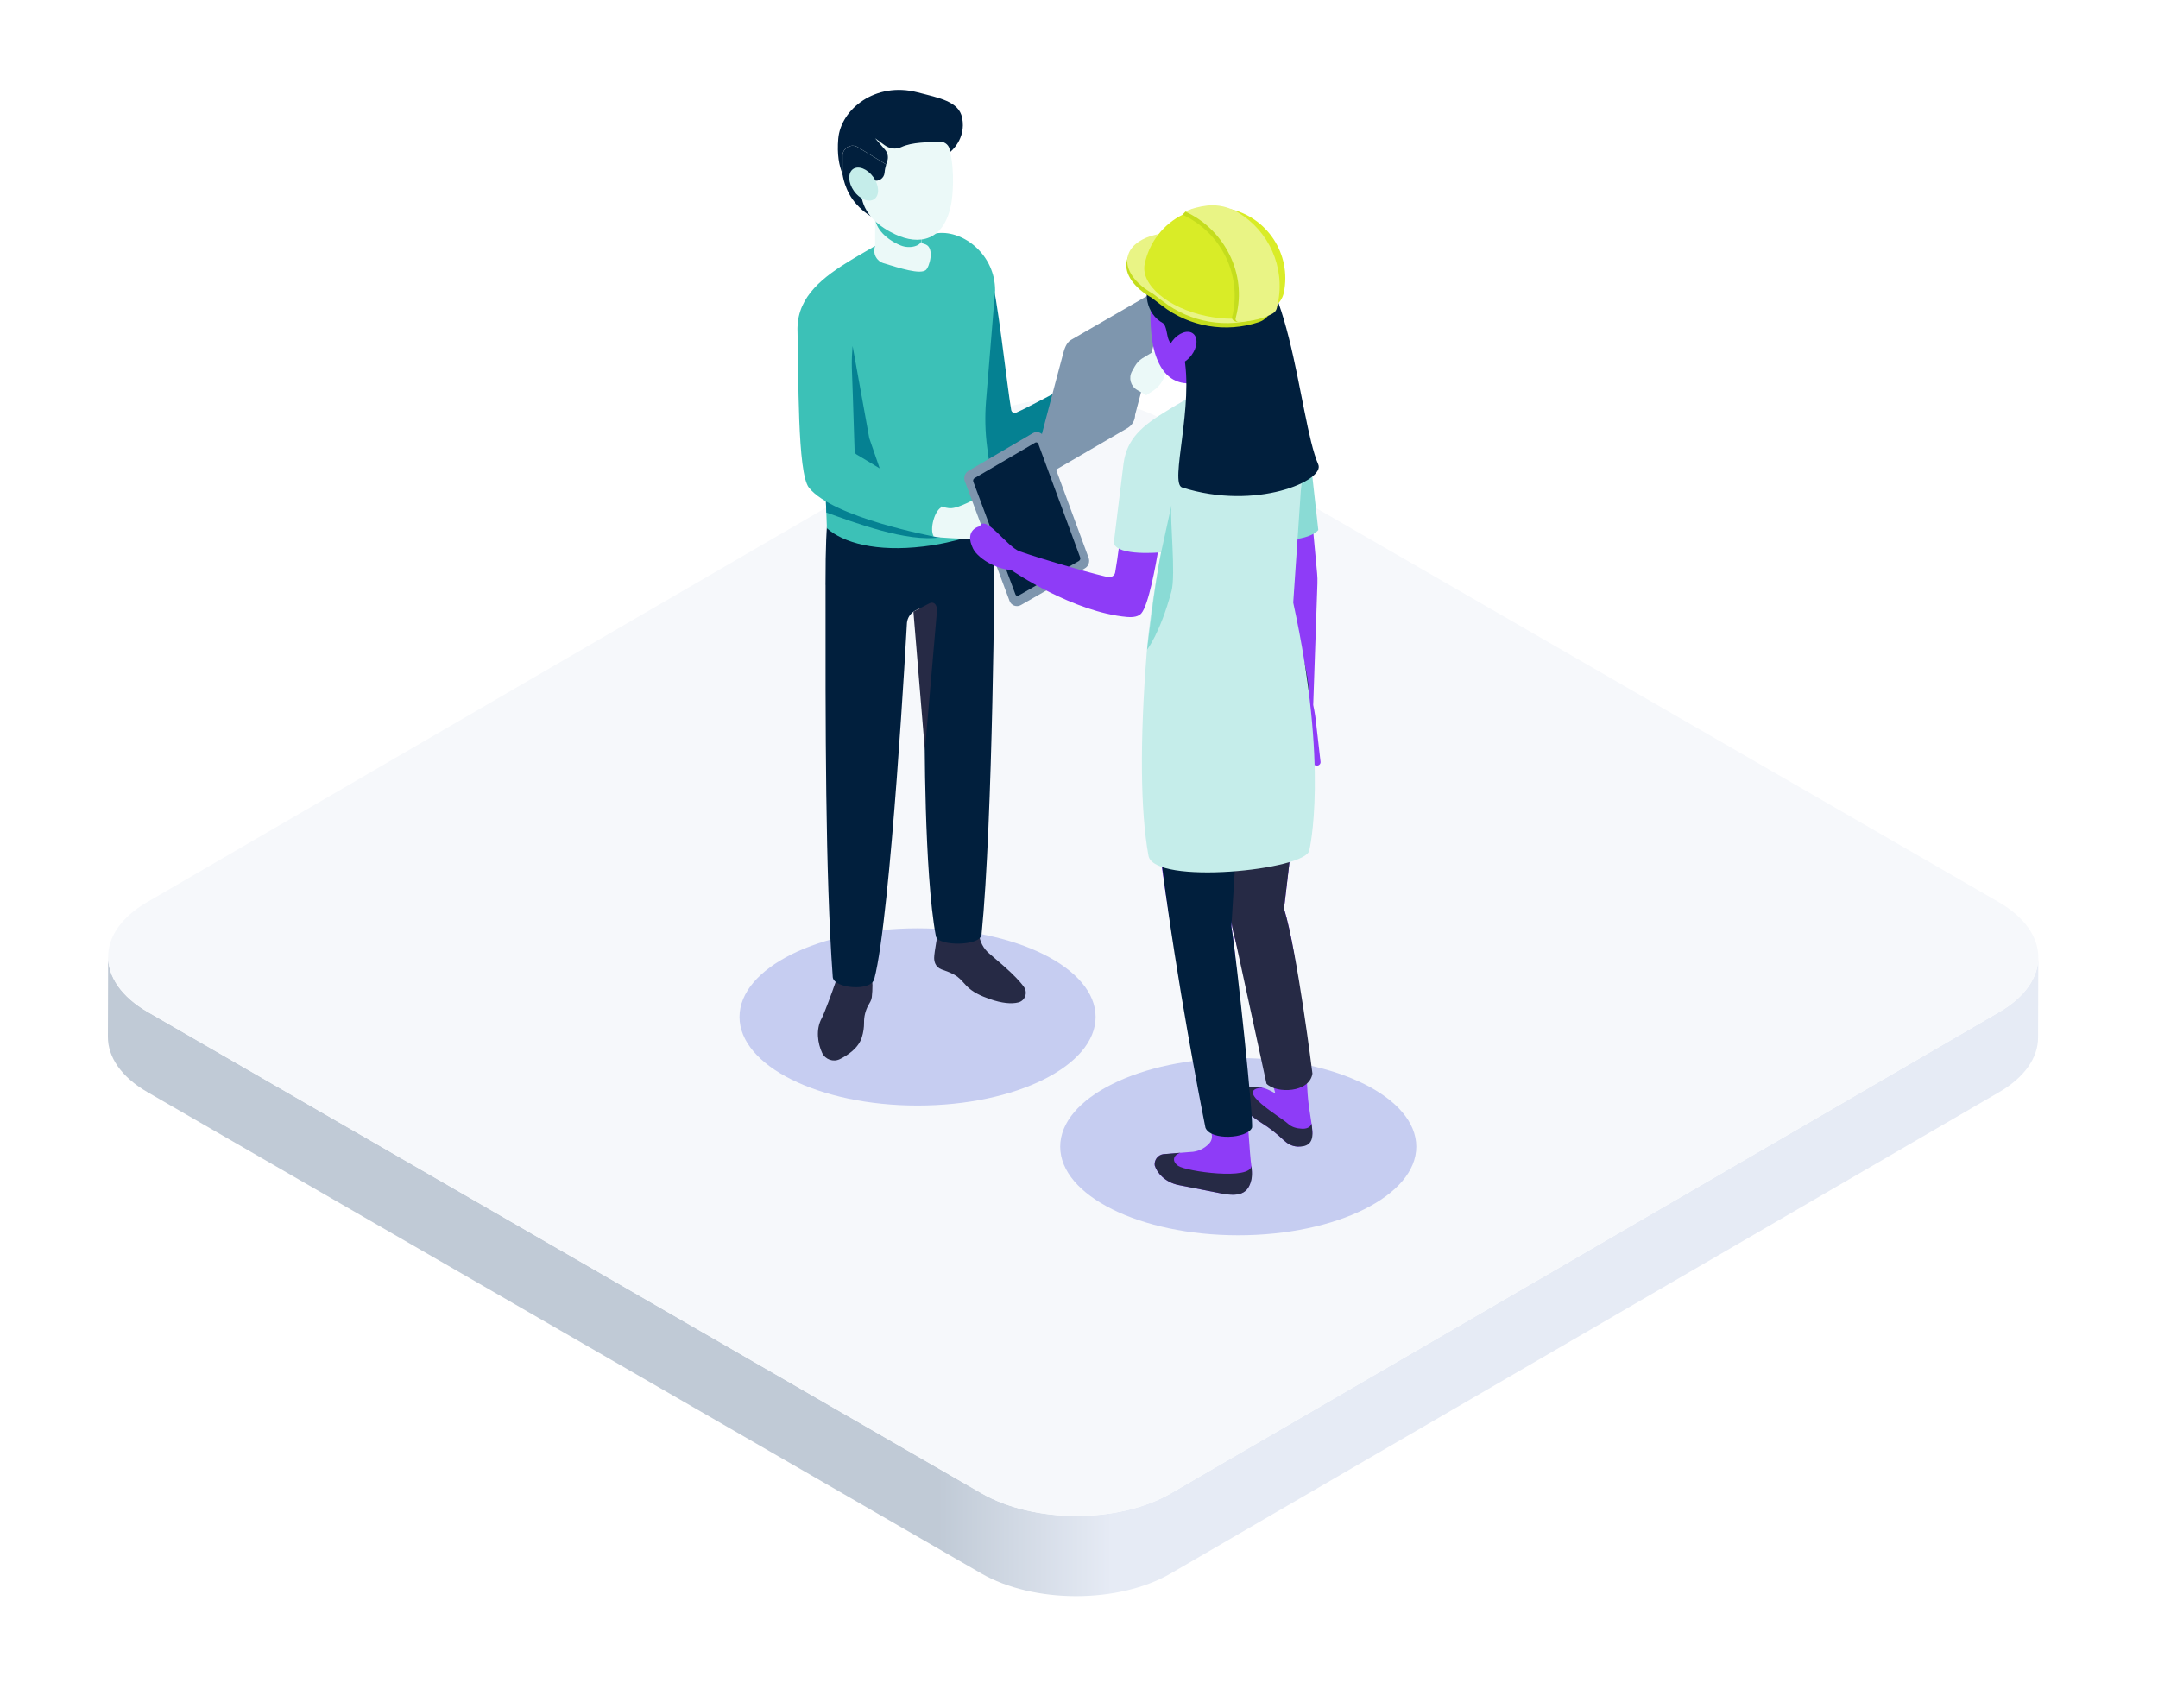 <?xml version="1.0" encoding="UTF-8"?>
<svg xmlns="http://www.w3.org/2000/svg" width="720" height="570" viewBox="0 0 720 570" fill="none">
  <rect width="720" height="570" fill="white"></rect>
  <path d="M667.075 337.693L390.703 498.296C373.288 508.406 344.975 508.406 327.453 498.296L49.278 337.693C40.456 332.6 36.061 325.916 36.076 319.247L36 345.999C35.985 352.668 40.38 359.352 49.202 364.445L327.377 525.048C344.899 535.158 373.227 535.158 390.627 525.048L666.999 364.445C675.639 359.413 679.974 352.85 679.989 346.257L680.065 319.505C680.049 326.098 675.715 332.661 667.075 337.693Z" fill="url(#paint0_linear_699_3961)"></path>
  <path d="M666.863 301.044C684.384 311.153 684.49 327.568 667.075 337.678L390.703 498.281C373.288 508.391 344.975 508.391 327.453 498.281L49.278 337.678C31.756 327.568 31.665 311.153 49.081 301.044L325.452 140.44C342.868 130.331 371.181 130.331 388.702 140.44L666.878 301.044H666.863Z" fill="#F6F8FB"></path>
  <g style="mix-blend-mode:multiply">
    <path d="M306.137 368.914C338.945 368.914 365.541 355.677 365.541 339.347C365.541 323.017 338.945 309.779 306.137 309.779C273.329 309.779 246.734 323.017 246.734 339.347C246.734 355.677 273.329 368.914 306.137 368.914Z" fill="#C6CDF1"></path>
  </g>
  <g style="mix-blend-mode:multiply">
    <path d="M413.132 412.205C445.94 412.205 472.536 398.967 472.536 382.637C472.536 366.307 445.94 353.07 413.132 353.07C380.324 353.07 353.728 366.307 353.728 382.637C353.728 398.967 380.324 412.205 413.132 412.205Z" fill="#C6CDF1"></path>
  </g>
  <path d="M364.989 124.085C364.989 124.085 367.21 125.174 370.266 130.309C372.416 133.903 372.402 137.779 372.402 137.779H367.097L362.598 127.112L365.003 124.085H364.989Z" fill="#A3A7C3"></path>
  <path d="M359.868 126.857C353.431 130.338 342.778 136.053 339.029 137.694C338.322 138.005 337.501 137.567 337.374 136.803C336.03 129.149 332.536 96.682 330.555 92.169C329.551 89.877 313.409 98.21 313.409 98.21C312.489 99.27 312.022 100.6 312.15 102.015C312.249 103.401 311.202 105.156 312.136 105.905C315.786 124.212 324.062 159.551 332.239 161.093C338.11 162.197 358.085 148.29 367.451 141.443C364.211 138.854 360.024 131.526 359.868 126.857Z" fill="#058192"></path>
  <path d="M364.989 124.085C364.989 124.085 362.895 125.231 359.882 126.872C360.038 131.54 364.239 138.868 367.465 141.457C370.478 139.264 372.402 137.793 372.402 137.793C369.12 136.817 363.037 127.508 364.989 124.099V124.085Z" fill="#A3A7C3"></path>
  <path d="M384.724 97.601L357.321 113.432C355.723 114.351 355.072 116.671 354.732 117.916C352.129 127.522 344.589 156.425 344.589 156.425C344.122 158.448 346.895 159.877 348.734 158.816L376.151 142.858C377.75 141.924 378.726 140.226 378.726 138.387L388.869 100.02C388.869 97.898 386.563 96.569 384.724 97.629V97.601Z" fill="#7E96AE"></path>
  <path d="M386.634 116.261L381.159 119.557C380.098 120.237 379.221 121.17 378.613 122.26L377.693 123.901C376.462 126.079 377.212 128.852 379.377 130.111L382.432 131.894L384.781 130.352C389.223 127.437 390.327 121.411 387.228 117.096L386.634 116.275V116.261Z" fill="#EBF9F8"></path>
  <path d="M278.381 328.892C280.008 323.629 284.124 320.234 287.576 321.295C291.028 322.356 291.467 327.209 290.873 332.754C290.759 333.787 290.165 334.664 289.698 335.499C288.722 337.253 288.255 339.262 288.284 341.271C288.298 342.827 288.071 344.482 287.548 346.152C286.43 349.745 282.851 352.122 280.22 353.423C278.013 354.513 275.339 353.551 274.292 351.329C272.835 348.217 272.099 343.52 274.165 339.786C275.014 338.258 278.069 329.882 278.367 328.892H278.381Z" fill="#262A45"></path>
  <path d="M319.52 326.006C320.369 326.615 321.572 328.044 322.449 328.963C324.486 331.099 327.33 332.358 330.23 333.377C334.233 334.778 337.473 335.089 339.779 334.495C342.014 333.915 342.962 331.269 341.646 329.373C340.373 327.548 338.011 325.101 334.856 322.328C333.045 320.744 331.361 319.301 330.018 318.155C328.108 316.528 326.891 314.222 326.665 311.718C326.537 310.345 326.368 309.115 326.155 309.044C321.26 307.191 314.3 308.209 313.055 310.572C313.055 310.572 311.669 317.843 311.669 319.64C311.669 320.786 312.022 322.682 314.13 323.488C315.446 323.983 317.554 324.578 319.535 325.992L319.52 326.006Z" fill="#262A45"></path>
  <path d="M275.438 195.16C275.41 241.392 275.325 291.516 277.843 326.049C278.112 329.798 290.547 331.029 291.693 326.685C297.239 305.79 302.6 207.835 302.6 207.835C302.77 206.124 303.789 204.596 305.302 203.789L306.321 203.252C309.136 201.752 309.589 203.704 309.589 206.902L308.514 242.807C308.514 242.807 308.273 291.303 312.249 312.411C312.885 315.806 327.103 315.806 327.485 311.873C331.333 273.195 331.8 186.572 331.8 186.572L331.291 168.224C331.305 167.545 327.16 167.375 321.147 167.488C313.904 167.629 303.916 168.167 295.23 168.719C284.902 169.369 276.386 170.034 276.386 170.034C275.707 176.811 275.438 181.635 275.424 195.174L275.438 195.16Z" fill="#011F3D"></path>
  <path d="M304.751 204.101L310.098 201.314C311.471 200.606 313.098 201.639 312.503 205.105L308.585 250.461L304.751 204.101Z" fill="#262A45"></path>
  <path d="M276.159 130.55L275.296 160.499L275.721 171.704L275.891 176.273C281.281 181.126 292.344 184.252 308.061 182.357C318.728 181.069 328.235 177.858 331.531 175.17L330.131 155.576C329.961 153.496 329.664 151.445 329.381 149.394C328.702 144.258 328.56 139.038 328.985 133.86L332.012 96.936C332.012 85.081 321.586 76.89 312.97 77.781C311.103 77.965 309.235 78.432 307.425 79.21C306.745 79.465 301.497 76.621 300.804 76.947L294.409 80.653L286.855 85.039C286.671 85.152 286.43 85.279 286.246 85.392C285.497 85.817 284.775 86.255 284.082 86.68C274.943 92.225 266.101 98.747 266.101 109.57L276.174 130.564L276.159 130.55Z" fill="#3CC1B7"></path>
  <path d="M275.297 160.499L275.693 171.025C284.761 174.236 302.657 181.097 313.763 179.287L309.363 169.964L275.297 160.499Z" fill="#058192"></path>
  <path d="M291.891 82.308L291.976 82.053V59.39H307.439V81.091C307.439 81.091 308.401 81.389 308.853 81.573C311.895 82.832 310.084 89.212 308.868 90.132C306.944 91.631 300.393 89.551 294.763 87.826C292.429 87.104 291.141 84.628 291.905 82.308H291.891Z" fill="#EBF9F8"></path>
  <path d="M296.291 59.531C300.224 64.214 301.073 69.958 298.186 72.377C295.315 74.796 290.533 73.339 285.864 68.274C281.677 63.719 281.097 58.032 281.097 58.032C281.097 58.032 292.358 54.849 296.291 59.531Z" fill="#011F3D"></path>
  <path d="M294.551 159.452C291.806 159.113 287.548 162.381 285.143 161.461L282.031 153.397L284.464 115.455L290.024 146.211L294.579 159.396L294.551 159.438V159.452Z" fill="#058192"></path>
  <path d="M330.923 177.575C330.315 177.419 330.088 177.009 330.201 176.613L338.803 148.092C338.916 147.696 339.34 147.47 339.736 147.597C340.133 147.724 340.359 148.134 340.232 148.531L331.63 177.051C331.531 177.377 331.234 177.589 330.909 177.589L330.923 177.575Z" fill="#49495B"></path>
  <path d="M311.555 179.018C302.869 175.566 278.635 167.445 271.434 161.433C268.124 158.674 267.869 107.773 267.869 107.773C267.742 106.5 268.69 105.382 269.963 105.297L279.569 104.632C280.828 104.547 281.917 105.509 281.988 106.783C282.242 111.96 282.964 144.711 283.12 150.681C283.162 152.068 284.067 153.27 285.383 153.666C291.509 155.548 304.34 165.833 314.47 169.101C315.403 169.398 315.969 169.483 316.507 169.553C321.487 170.275 332.663 160.542 333.738 165.451C333.738 165.451 343.655 170.742 337.742 176.203C336.723 177.136 328.871 180.022 326.48 179.951C321.6 179.81 312.715 179.471 311.569 179.018H311.555Z" fill="#EBF9F8"></path>
  <path d="M314.47 169.101C311.824 169.921 310.013 176.768 311.555 179.018C311.555 179.018 277.956 172.779 269.906 162.749C265.988 157.868 266.483 125.344 266.072 109.838C265.931 104.745 270.147 100.6 275.24 100.827C279.781 101.011 283.431 104.618 283.657 109.159C284.181 119.345 285.015 146.607 285.143 150.639C285.143 151.162 285.511 151.516 285.977 151.77C287.986 152.874 314.47 169.115 314.47 169.115V169.101Z" fill="#3CC1B7"></path>
  <path d="M307.425 62.346V80.144C307.425 81.983 303.661 83.171 300.563 81.926C295.852 80.016 291.962 76.31 291.962 72.32V62.346H307.425Z" fill="#3CC1B7"></path>
  <path d="M317.37 67.977C314.979 80.596 306.618 81.898 298.696 78.206C293.362 75.716 288.779 71.853 287.562 66.294C286.77 62.7 284.011 59.277 283.756 56.306C282.823 44.833 289.967 37.25 299.474 36.486C321.133 34.731 318.19 63.62 317.37 67.991V67.977Z" fill="#EBF9F8"></path>
  <path d="M279.682 46.247C280.545 36.415 292.103 27.191 306.066 30.799C313.423 32.694 319.902 33.812 321.006 39.287C322.463 46.474 317.045 50.689 317.045 50.689L316.818 49.756C316.436 48.1 314.838 47.096 313.14 47.252C309.589 47.563 304.524 47.322 300.662 49.105C298.866 49.94 296.729 49.614 295.131 48.44L291.962 46.12L295.315 49.996C296.263 51.1 296.489 52.628 295.951 53.972C295.838 54.24 295.767 54.566 295.682 54.863L286.218 49.105C283.983 47.747 281.111 49.36 281.111 51.977V58.018C279.937 55.287 279.229 51.496 279.682 46.233V46.247Z" fill="#011F3D"></path>
  <path d="M286.204 49.119L295.668 54.877C295.414 55.712 295.216 56.603 295.131 57.636C294.975 59.489 293.164 60.734 291.396 60.168C290.321 59.814 289.302 59.347 288.807 58.711C287.619 57.169 285.68 56.886 285.482 58.017C284.945 61.002 284.987 62.573 285.228 63.394C283.87 62.389 282.271 60.734 281.111 58.046V52.005C281.111 49.388 283.983 47.775 286.218 49.133L286.204 49.119Z" fill="#011F3D"></path>
  <path d="M291.41 59.121C293.362 61.88 293.504 65.162 291.707 66.435C289.91 67.708 286.869 66.492 284.902 63.733C282.95 60.974 282.809 57.692 284.605 56.419C286.402 55.146 289.444 56.362 291.41 59.121Z" fill="#C5EDEA"></path>
  <path d="M407.218 248.183L410.6 304.531C410.741 307.615 411.279 310.671 412.142 313.613L425.496 364.868C423.954 363.921 421.677 362.86 420.078 362.775C419.512 362.746 418.975 362.718 418.437 362.718H417.489C415.891 362.746 414.518 363.807 414.023 365.264C413.967 365.491 413.91 365.717 413.882 365.915C413.882 365.915 413.882 369.692 418.508 373.088C419.173 373.569 420.05 374.177 420.998 374.771C423.629 376.427 426.062 378.35 428.312 380.487C429.571 381.661 431 382.51 432.881 382.609C435.711 382.75 438.031 380.402 437.861 377.572C437.833 377.29 437.804 376.766 437.748 376.257C437.72 376.03 437.691 375.804 437.663 375.564C437.635 375.281 437.606 375.111 437.578 374.913C437.408 373.739 437.21 372.423 437.012 371.192C436.559 368.419 436.262 365.646 436.149 362.845C435.555 350.721 433.56 320.121 428.397 303.201L435.612 242.015L407.218 248.169V248.183Z" fill="#8E3CF7"></path>
  <path d="M388.035 385.155L397.117 384.42C399.593 384.377 401.899 383.288 403.512 381.491C404.261 380.657 404.516 379.511 404.261 378.421C399.239 356.578 374.142 240.275 386.662 213.862C400.64 184.38 430.985 207.836 430.985 207.836C430.985 207.836 440.096 229.438 435.611 242.043C431.579 253.361 413.952 258.058 413.952 258.058L410.826 309.171C413.853 327.506 416.527 383.613 417.503 388.975C417.942 391.422 417.447 394.846 416.428 396.36C414.15 399.769 408.987 398.567 404.997 397.76L393.198 395.44C388.869 394.563 386.026 391.522 385.248 388.876C385.05 387.094 386.266 385.467 388.02 385.155H388.035Z" fill="#8E3CF7"></path>
  <path d="M321.911 160.612L336.836 200.55C337.402 202.063 339.199 202.714 340.6 201.908L361.933 189.67C363.178 188.963 363.716 187.45 363.193 186.106L348.352 145.857C347.772 144.357 345.99 143.735 344.589 144.541L323.156 157.09C321.94 157.797 321.402 159.283 321.897 160.612H321.911Z" fill="#7E96AE"></path>
  <path d="M339.482 198.824C339.241 198.824 338.916 198.696 338.789 198.343L324.741 160.754C324.571 160.301 324.741 159.792 325.179 159.537L345.353 147.724C345.466 147.654 345.593 147.625 345.721 147.625C345.961 147.625 346.273 147.753 346.414 148.092L360.377 185.978C360.561 186.445 360.377 186.954 359.939 187.209L339.85 198.725C339.737 198.795 339.609 198.824 339.482 198.824Z" fill="#011F3D"></path>
  <path d="M437.889 358.262C436.857 364.727 425.907 364.996 422.554 361.629L412.142 313.614C411.264 310.713 410.727 307.615 410.6 304.531L407.218 248.183L435.612 242.029L428.397 303.215C432.881 317.872 437.889 358.262 437.889 358.262Z" fill="#262A45"></path>
  <path d="M413.881 365.915C413.881 365.915 413.881 369.693 418.508 373.088C419.172 373.569 420.05 374.177 420.997 374.771C423.629 376.427 426.062 378.351 428.311 380.487C429.571 381.661 430.999 382.51 432.881 382.609C435.71 382.75 438.2 381.845 437.861 377.573C437.833 377.29 437.804 376.766 437.748 376.257C437.719 376.03 437.691 375.804 437.663 375.564C437.606 375.252 437.606 375.083 437.578 374.913C437.238 376.342 435.668 376.71 434.437 376.653C432.584 376.568 430.943 376.115 429.684 374.941C427.42 372.791 411.222 363.553 421.238 362.944L420.064 362.746C415.254 362.18 414.504 363.779 414.009 365.236C413.952 365.463 413.896 365.689 413.867 365.887L413.881 365.915Z" fill="#262A45"></path>
  <path d="M426.727 249.088L427.632 242.397C427.76 241.491 428.029 240.614 428.425 239.794L429.217 238.181C430.094 236.399 430.462 234.418 430.292 232.437L426.967 195.315C426.911 193.858 426.755 192.429 426.515 191C425.397 184.535 422.087 165.253 421.365 159.919C421.181 158.575 422.143 157.359 423.487 157.203L433.687 156.029C435.031 155.873 436.248 156.863 436.361 158.222L439.445 191.283C439.558 192.429 439.587 193.589 439.544 194.735L438.144 235.253C438.639 237.545 439.021 240.034 439.247 242.51L440.577 254.139C440.676 254.776 440.237 255.37 439.601 255.469C439.176 255.54 438.865 255.455 438.625 255.271C438.13 256.855 437.408 257.916 436.418 258.199C432.81 259.232 430.914 246.259 430.914 246.259C430.914 246.259 430.037 249.004 429.811 249.937C429.556 250.984 428.637 251.465 427.958 251.423C426.387 251.338 426.458 249.81 426.727 249.088Z" fill="#8E3CF7"></path>
  <path d="M439.827 176.867C437.069 180.277 425.85 181.267 422.356 178.608C411.236 170.176 416.103 142.957 416.103 142.957L436.262 145.065L437.507 155.887L439.841 176.882L439.827 176.867Z" fill="#8ADBD5"></path>
  <path d="M435.611 242.029C431.565 253.347 413.952 258.044 413.952 258.044L410.925 307.785L410.84 309.157C412.651 320.079 418.394 374.927 417.701 376.356C415.961 379.992 404.035 380.657 402.196 376.356C402.196 376.356 374.482 239.511 386.662 213.848C400.654 184.351 430.985 207.821 430.985 207.821C430.985 207.821 440.096 229.438 435.611 242.029Z" fill="#011F3D"></path>
  <path d="M388.035 385.155L393.863 384.674C391.543 385.325 390.765 387.447 393.114 389.06C395.788 390.899 417.433 393.941 417.517 388.975C417.616 389.965 417.659 390.743 417.687 391.125C417.8 392.95 417.418 394.818 416.442 396.36C414.193 399.897 409.001 398.567 405.011 397.76L393.213 395.44C388.884 394.563 386.04 391.522 385.262 388.876C385.064 387.093 386.281 385.467 388.035 385.155Z" fill="#262A45"></path>
  <path d="M413.952 135.714C411.561 138.373 408.209 140.128 404.544 140.481C402.932 140.467 401.39 140.269 399.89 139.873C397.089 139.109 392.321 137.553 389.902 136.732C390.694 136.237 391.515 135.714 392.35 135.247L395.25 133.577L405.747 127.522L412.325 129.814C414.773 130.663 415.692 133.79 413.966 135.714H413.952Z" fill="#F1E7FE"></path>
  <path d="M373.675 180.121C373.067 184.86 372.261 190.024 372.063 191.029C371.921 191.807 371.242 192.585 370.054 192.585C368.413 192.585 347.772 186.671 340.203 183.983C335.959 182.47 328.773 171.506 326.905 175.608C326.905 175.608 321.487 176.641 324.67 183.12C325.505 184.818 328.009 186.997 330.909 188.383C333.3 189.515 334.969 189.939 336.667 190.152C336.964 190.194 337.261 190.265 337.544 190.321C337.968 190.618 358.071 204.299 376.066 205.883C379.221 206.166 380.367 205.147 380.763 204.709C383.211 201.95 385.616 188.61 386.634 182.54L373.675 180.135V180.121Z" fill="#8E3CF7"></path>
  <path d="M431.481 201.031L434.027 163.541L436.248 145.065C436.333 132.035 427.434 126.787 418.479 127.961C416.753 128.187 415.027 128.626 413.344 129.333C412.651 129.616 407.303 126.688 406.596 127.027L405.719 127.537L397.428 132.318L395.222 133.592L392.321 135.261C391.501 135.742 390.68 136.237 389.874 136.746C389.704 136.831 389.534 136.93 389.365 137.043C385.304 139.519 381.98 141.797 379.49 144.556C377.028 147.272 375.43 150.455 374.864 154.656L371.596 181.239C372.869 185.724 387.356 184.309 387.356 184.309C387.54 184.889 383.989 200.097 382.574 218.064C380.268 247.433 380.48 270.663 383.182 285.56C384.979 295.491 436.05 290.356 436.842 283.721C436.842 283.721 443.534 256.388 431.466 201.031H431.481Z" fill="#C5EDEA"></path>
  <path d="M384.908 116.205C387.964 128.951 396.537 129.871 404.431 125.712C413.216 121.085 418.338 110.376 418.592 102.68C418.988 90.952 411.349 83.567 401.616 83.242C379.461 82.492 383.847 111.791 384.908 116.205Z" fill="#8E3CF7"></path>
  <path d="M413.372 109.117V134.681C413.372 135.869 412.269 137.029 410.246 137.765C406.751 139.052 401.828 138.727 399.211 137.029C398.15 136.336 397.641 135.515 397.641 134.681L397.598 109.117H413.372Z" fill="#F1E7FE"></path>
  <path d="M394.401 162.664C390.072 161.277 398.532 135.247 394.882 118.1C392.265 115.511 391.26 116.572 389.888 113.333C389.294 111.96 389.209 108.494 387.922 107.787C387.625 107.603 387.327 107.419 387.044 107.235C381.966 103.656 381.074 96.045 385.205 90.4C388.77 85.548 399.169 78.913 409.652 83.072C430.391 81.403 433.079 139.59 439.827 154.982C442.176 160.315 419.116 170.529 394.401 162.664Z" fill="#011F3D"></path>
  <path d="M391.133 113.786C389.096 116.502 388.869 119.77 390.638 121.085C392.406 122.401 395.476 121.284 397.513 118.567C399.55 115.851 399.777 112.583 398.008 111.267C396.254 109.952 393.17 111.069 391.133 113.786Z" fill="#8E3CF7"></path>
  <path d="M390.822 197.381C387.073 211.273 382.715 216.791 382.715 216.791C382.715 216.791 385.333 194.042 387.398 184.323L390.85 168.606C390.228 172.906 392.378 191.665 390.836 197.381H390.822Z" fill="#8ADBD5"></path>
  <path d="M375.925 87.147C377.255 80.724 387.653 77.456 399.14 79.847C407.02 81.488 413.372 85.35 416.159 89.707L416.98 89.495L423.006 96.611C426.133 100.303 424.534 106.005 419.936 107.518C408.958 111.14 396.905 109.089 387.738 102.043L384.342 99.426C378.485 96.13 375.019 91.476 375.925 87.161V87.147Z" fill="#C4DD1D"></path>
  <path d="M376.236 85.704C377.566 79.281 387.964 76.013 399.451 78.404C407.331 80.045 413.683 83.907 416.47 88.264L417.291 88.052L423.318 95.168C426.444 98.86 424.846 104.562 420.248 106.075C409.27 109.697 397.216 107.646 388.049 100.6L384.654 97.997C378.797 94.701 375.331 90.047 376.236 85.732V85.704Z" fill="#E9F485"></path>
  <path d="M381.923 88.052C380.48 95.012 389.704 102.808 402.521 105.467C405.393 106.061 408.209 106.344 410.854 106.358C416.569 106.373 421.549 105.085 424.732 102.793C426.656 101.435 427.915 99.709 428.34 97.672C431 84.855 422.766 72.306 409.949 69.647C408.774 69.406 407.586 69.251 406.44 69.18C402.224 68.954 398.178 69.845 394.571 71.641C388.304 74.768 383.465 80.653 381.937 88.038L381.923 88.052Z" fill="#D9EC27"></path>
  <path d="M411.321 104.802C411.278 105.028 411.179 105.326 411.095 105.609C410.939 106.104 411.109 106.641 411.547 106.938C412.014 107.264 412.665 107.561 413.273 107.419C418.027 106.33 421.889 104.831 424.718 102.793C428.156 88.293 419.993 73.962 406.412 69.194C402.649 68.996 398.801 69.194 395.49 70.623L394.542 71.656C406.921 77.286 414.193 90.924 411.321 104.802Z" fill="#C4DD1D"></path>
  <path d="M412.764 104.067C412.693 104.392 412.467 105.396 412.255 106.231C412.099 106.825 412.566 107.419 413.174 107.405C417.8 107.264 421.86 106.245 424.775 104.519C425.44 104.123 425.878 103.43 426.048 102.666C426.175 102.043 426.317 101.407 426.345 101.251C428.877 89.028 423.233 77.031 413.118 70.934C409.991 69.052 406.355 68.189 402.734 68.6C400.159 68.897 397.655 69.548 395.49 70.623C407.869 76.253 415.636 90.188 412.75 104.052L412.764 104.067Z" fill="#E9F485"></path>
  <defs>
    <linearGradient id="paint0_linear_699_3961" x1="35.985" y1="425.937" x2="680.065" y2="425.937" gradientUnits="userSpaceOnUse">
      <stop offset="0.43" stop-color="#C0CAD6"></stop>
      <stop offset="0.52" stop-color="#E6EBF5"></stop>
    </linearGradient>
  </defs>
</svg>
